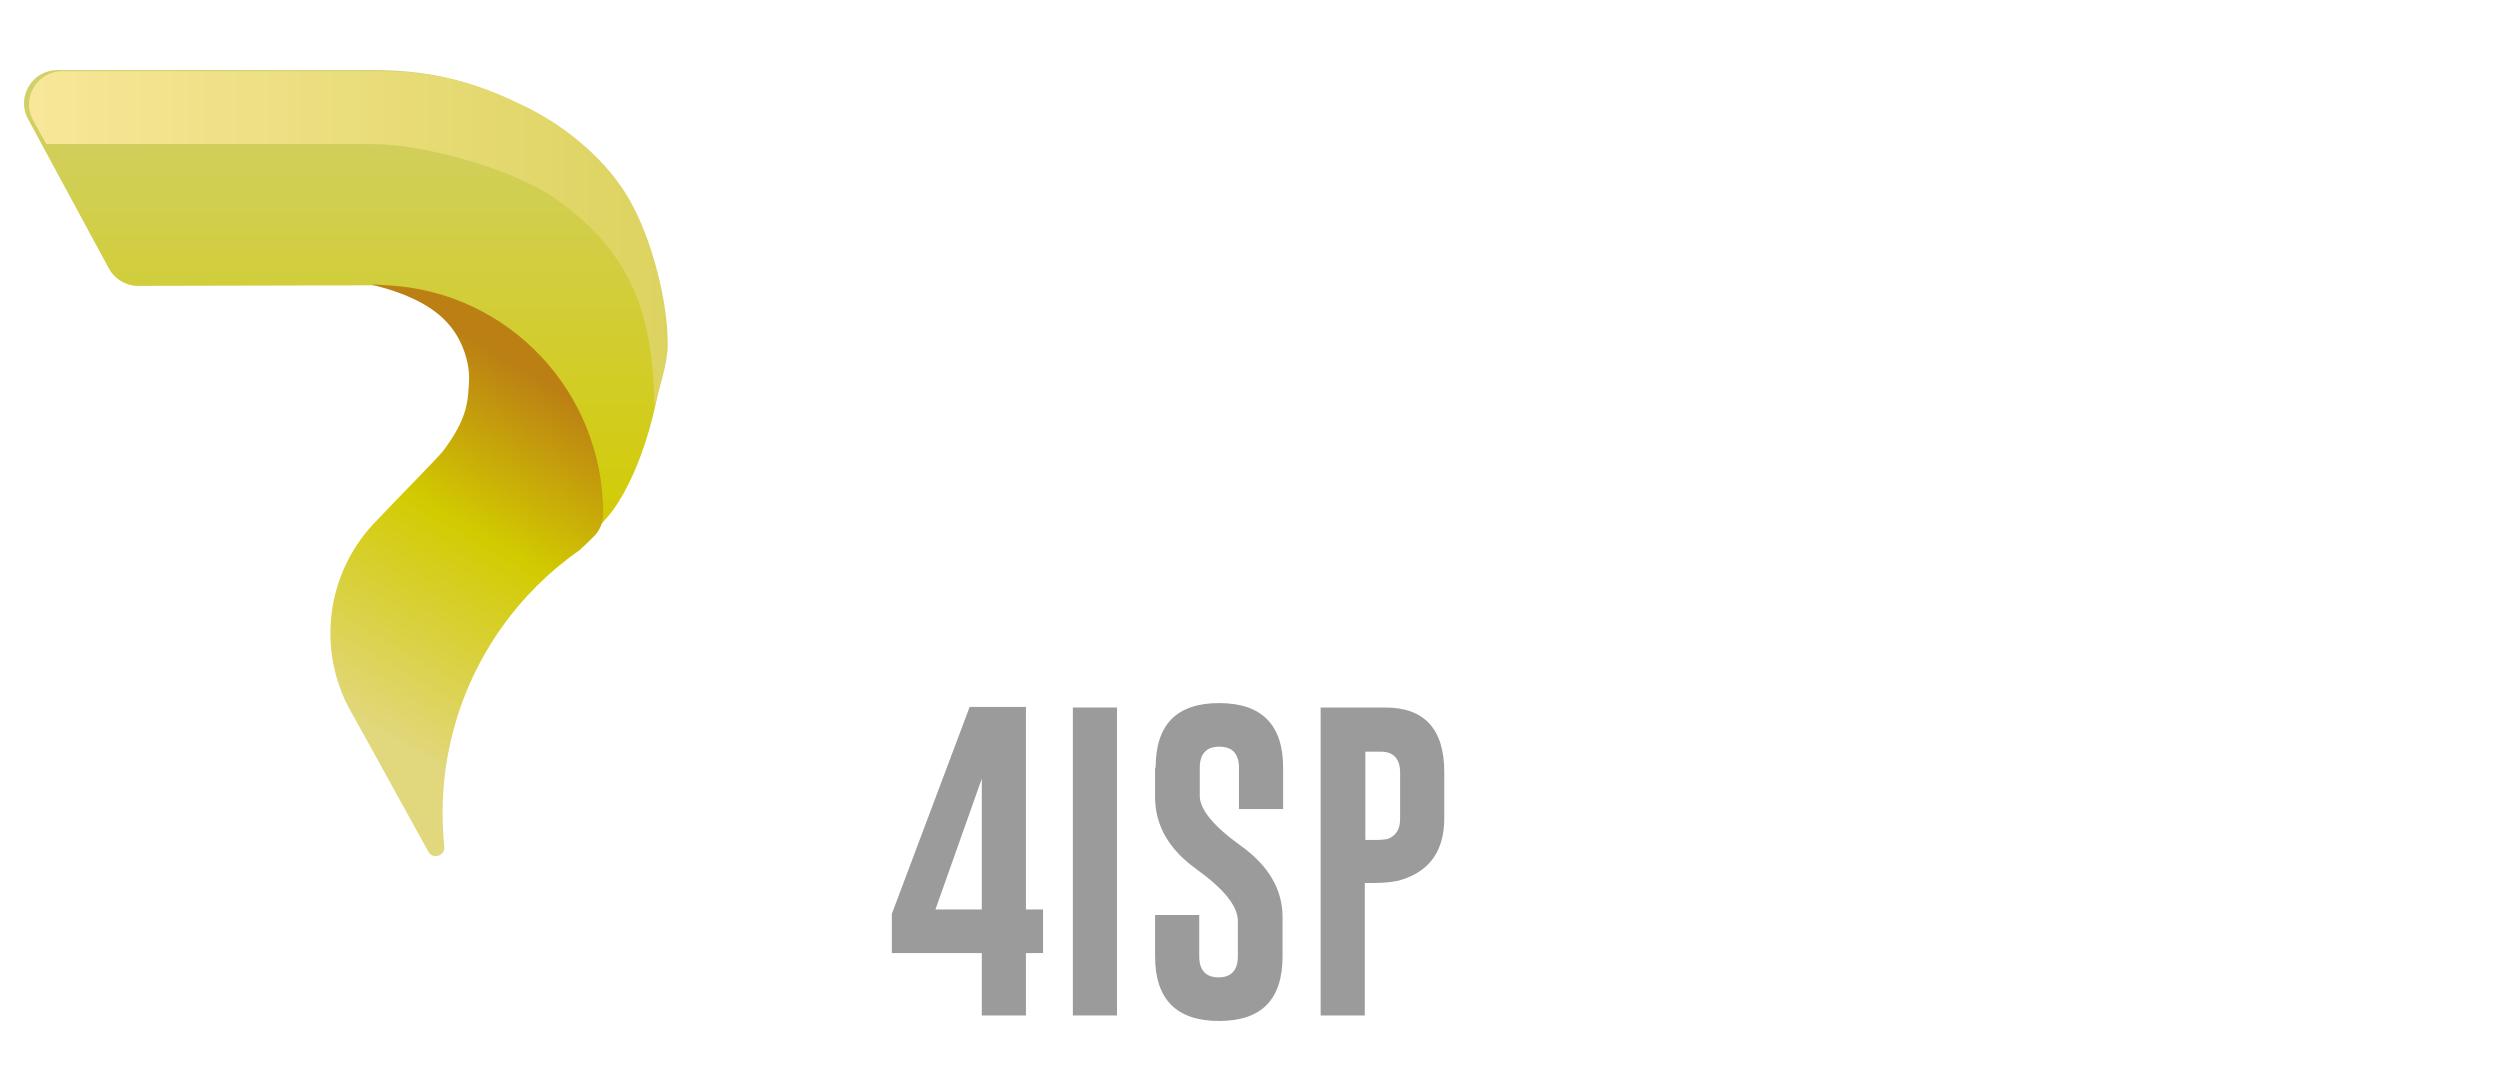 <svg xmlns="http://www.w3.org/2000/svg" xmlns:xlink="http://www.w3.org/1999/xlink" version="1.1" id="Livello_1" x="0px" y="0px" viewBox="0 0 453 195" style="enable-background:new 0 0 453 195;" xml:space="preserve"> <style type="text/css"> .st0{fill:#FFFFFF;} .st1{fill:#9C9B9B;} .st2{fill:url(#SVGID_1_);} .st3{fill:url(#SVGID_00000050635978642505605520000006912691218781505416_);} .st4{fill:none;} .st5{filter:url(#Adobe_OpacityMaskFilter);} .st6{fill:url(#SVGID_00000107582451254618558870000017266772815227500962_);} .st7{mask:url(#SVGID_00000010278399624998371740000004135487437136860573_);fill-rule:evenodd;clip-rule:evenodd;fill:#A9DAE6;} .st8{fill:url(#SVGID_00000128468002238383371010000008098228351095767448_);} .st9{fill:url(#SVGID_00000148644971449106569940000009344567787965541809_);} .st10{fill:url(#SVGID_00000029729713033607932750000006198728188904131986_);} .st11{fill:url(#SVGID_00000114054438157831549900000016711634128322614187_);} .st12{fill:url(#SVGID_00000153684675652016902280000008032843682563265156_);} .st13{fill:url(#SVGID_00000050661192626210411470000001401222284830625710_);} </style> <g> <g> <path class="st0" d="M161.2,23.2h18.9c11.5,0,17.3,6.4,17.3,19v13.6c0,7.9-3.4,13.2-10.2,15.7l14.6,41.9h-14.2l-11.7-39.6 l-1.7,0.2v39.4h-13V23.2z M174.2,36v25.8h3c1.8,0,3-0.1,3.7-0.4c2.4-0.9,3.5-2.9,3.5-5.7V42.2c0-4.1-1.9-6.2-5.6-6.2H174.2z"></path> <path class="st0" d="M252,81.3l4.2,32h-13.1l-2.5-19.1h-13.3l-2.6,19.1h-13.1l4.2-31.8l9.2-58.3h17.8L252,81.3z M238.9,81.3 l-5-37.5l-5,37.5H238.9z"></path> <path class="st0" d="M270.7,23.2h20c11.5,0,17.3,6.4,17.3,19v52.2c0,12.6-6,18.9-18.1,18.9h-19.2V23.2z M283.7,36v64.5h5.7 c3.8,0,5.6-2,5.6-6.1V42.2c0-4.1-1.9-6.2-5.6-6.2H283.7z"></path> <path class="st0" d="M325.8,23.2h13v90.1h-13V23.2z"></path> <path class="st0" d="M394.5,95.8c0,12.6-6.2,18.9-18.7,19c-12.4,0-18.6-6.3-18.6-19V23.2h13v72.6c0,4.1,1.9,6.1,5.6,6.1 c3.8,0,5.7-2,5.7-6.1V23.2h13V95.8z"></path> <path class="st0" d="M411.6,40.7c0-12.6,6.2-18.9,18.6-18.9c12.5,0,18.7,6.3,18.7,18.9v12.1h-13V40.7c0-4-1.9-6.1-5.6-6.1h-0.1 c-3.7,0-5.6,2-5.6,6.1v8.2c0,4,4.1,8.9,12.2,14.7c8.1,5.8,12.2,12.7,12.2,20.8v11.4c0,12.6-6.2,19-18.6,19 c-12.5,0-18.7-6.4-18.7-19V83.7h13v12.1c0,4.1,1.9,6.1,5.7,6.1c3.8,0,5.6-2,5.6-6.1V85.5c0-4.3-4.1-9.4-12.2-15.2 c-8.1-5.8-12.2-12.8-12.2-21.1V40.7z"></path> </g> <g> <g> <path class="st1" d="M185.9,128.2v36.6h3.1v7.9h-3.1V184h-8v-11.3h-16.3v-7.1l14.1-37.5H185.9z M169.5,164.8h8.4v-23.7 L169.5,164.8z"></path> <path class="st1" d="M194.4,128.2h8V184h-8V128.2z"></path> <path class="st1" d="M209.4,139.1c0-7.8,3.8-11.7,11.5-11.7c7.7,0,11.6,3.9,11.6,11.7v7.5h-8v-7.5c0-2.5-1.2-3.8-3.5-3.8h-0.1 c-2.3,0-3.5,1.3-3.5,3.8v5.1c0,2.5,2.5,5.5,7.5,9.1c5,3.6,7.5,7.9,7.5,12.9v7.1c0,7.8-3.8,11.7-11.5,11.7 c-7.7,0-11.6-3.9-11.6-11.7v-7.5h8v7.5c0,2.5,1.2,3.8,3.5,3.8c2.3,0,3.5-1.3,3.5-3.8v-6.4c0-2.7-2.5-5.8-7.5-9.4 c-5-3.6-7.5-7.9-7.5-13.1V139.1z"></path> <path class="st1" d="M239.3,128.2h11.7c7.1,0,10.7,3.9,10.7,11.7v8.4c0,5.8-2.6,9.5-7.7,11.1c-1.2,0.4-3,0.6-5.4,0.6h-1.3V184h-8 V128.2z M247.4,136.2v16h1.8c1.1,0,1.9-0.1,2.3-0.2c1.5-0.6,2.2-1.8,2.2-3.6V140c0-2.5-1.2-3.8-3.5-3.8H247.4z"></path> </g> </g> <path class="st0" d="M110.5,184.9H42.1c-9.9,0-17.9-8-17.9-17.9V98.7c0-9.9,8-17.9,17.9-17.9h68.4c9.9,0,17.9,8,17.9,17.9v68.4 C128.4,176.9,120.3,184.9,110.5,184.9z M42.1,93.7c-2.8,0-5,2.2-5,5v68.4c0,2.8,2.2,5,5,5h68.4c2.8,0,5-2.2,5-5V98.7 c0-2.8-2.2-5-5-5H42.1z"></path> <g> <linearGradient id="SVGID_1_" gradientUnits="userSpaceOnUse" x1="62.249" y1="99.004" x2="62.249" y2="12.708"> <stop offset="0" style="stop-color:#D2CB00"></stop> <stop offset="1" style="stop-color:#D1D06C"></stop> </linearGradient> <path class="st2" d="M120.1,62.2c0,9.3-3.7,22.9-9,30.2c-0.9,1.3-4.9,5.6-5.7,6.6c3.2-6.7,2.8-13.1,1.2-18 c-5.4-17.2-21.4-29.2-39.4-29.3c-1.2,0-42.2,0.1-42.2,0.1c-2.2,0-4.2-1.2-5.3-3.2l-14.6-27c-2.2-4,0.7-8.9,5.3-8.9h57.2 c12,0,19.1,2.7,26.8,6.5c7.8,3.9,14.8,10,18.6,16.7C117,42.7,120.1,54,120.1,62.2z"></path> <linearGradient id="SVGID_00000014613224980107784890000004567202210905814171_" gradientUnits="userSpaceOnUse" x1="59.281" y1="128.131" x2="94.791" y2="66.626"> <stop offset="5.586592e-03" style="stop-color:#E1D77D"></stop> <stop offset="0.575" style="stop-color:#D2CB00"></stop> <stop offset="1" style="stop-color:#BB7F14"></stop> </linearGradient> <path style="fill:url(#SVGID_00000014613224980107784890000004567202210905814171_);" d="M109.3,93.1L109.3,93.1 c0,1.4-0.5,2.8-1.5,3.9c-0.9,0.9-1.8,1.8-2.8,2.7c0,0,0,0,0,0c-11,7.7-19.2,19.1-22.8,32.5c-1.3,4.8-2,9.8-2,15 c0,2.1,0.1,4.1,0.3,6.2c0.2,1.7-2.1,2.4-2.9,0.9l-10.7-19.4l-3.4-6.1c-6.1-11-4.4-24.7,4.2-33.9c5.7-6,11.4-11.7,12.6-13.2 c4.5-6,4.5-9,4.7-12.9c0.1-3.1-1.2-7.5-4.2-10.6c-6.3-6.6-19.1-7-10.5-6.5C92.3,52.9,109.3,71.1,109.3,93.1z"></path> <linearGradient id="SVGID_00000163772485910059396820000006803202984471577755_" gradientUnits="userSpaceOnUse" x1="5.305" y1="43.407" x2="121.042" y2="43.407"> <stop offset="0" style="stop-color:#F8E799"></stop> <stop offset="1" style="stop-color:#DCD35F"></stop> </linearGradient> <path style="fill:url(#SVGID_00000163772485910059396820000006803202984471577755_);" d="M114,36.1c-3.8-6.7-10.9-12.9-18.6-16.7 c-7.8-3.8-14.9-6.5-26.8-6.5H11.3c-4.6,0-7.5,4.9-5.3,8.9l2.4,4.3c16.3,0,51.7,0,59.2,0c9.2,0,25.6,4.6,33.2,10 c15.2,10.8,17.5,23.2,17.8,37.9c0.9-4.1,2.4-8.1,2.4-11.6C121,54.1,117.9,42.8,114,36.1z"></path> <path class="st4" d="M119,54.8c-0.6-22.2-18.7-39.9-41-39.9c-22.3,0-40.4,17.8-41,39.9c0,0.4,0,0.7,0,1.1c0,0.4,0,0.7,0,1.1 c0.6,22.2,18.7,39.9,41,39.9c22.3,0,40.4-17.8,41-39.9c0-0.4,0-0.7,0-1.1C119,55.5,119,55.1,119,54.8z"></path> <path class="st4" d="M119,55.9c0,0.4,0,0.7,0,1.1c-0.6,22.2-18.7,39.9-41,39.9c-22.3,0-40.4-17.8-41-39.9c0-0.4,0-0.7,0-1.1 c0-0.4,0-0.7,0-1.1c0.6-22.2,18.7-39.9,41-39.9c22.3,0,40.4,17.8,41,39.9C119,55.1,119,55.5,119,55.9z"></path> <path class="st4" d="M119,55.9c0,0.4,0,0.7,0,1.1c-0.6,22.2-18.7,39.9-41,39.9c-22.3,0-40.4-17.8-41-39.9c0-0.4,0-0.7,0-1.1 c0-0.4,0-0.7,0-1.1c0.6-22.2,18.7-39.9,41-39.9c22.3,0,40.4,17.8,41,39.9C119,55.1,119,55.5,119,55.9z"></path> </g> </g> </svg>